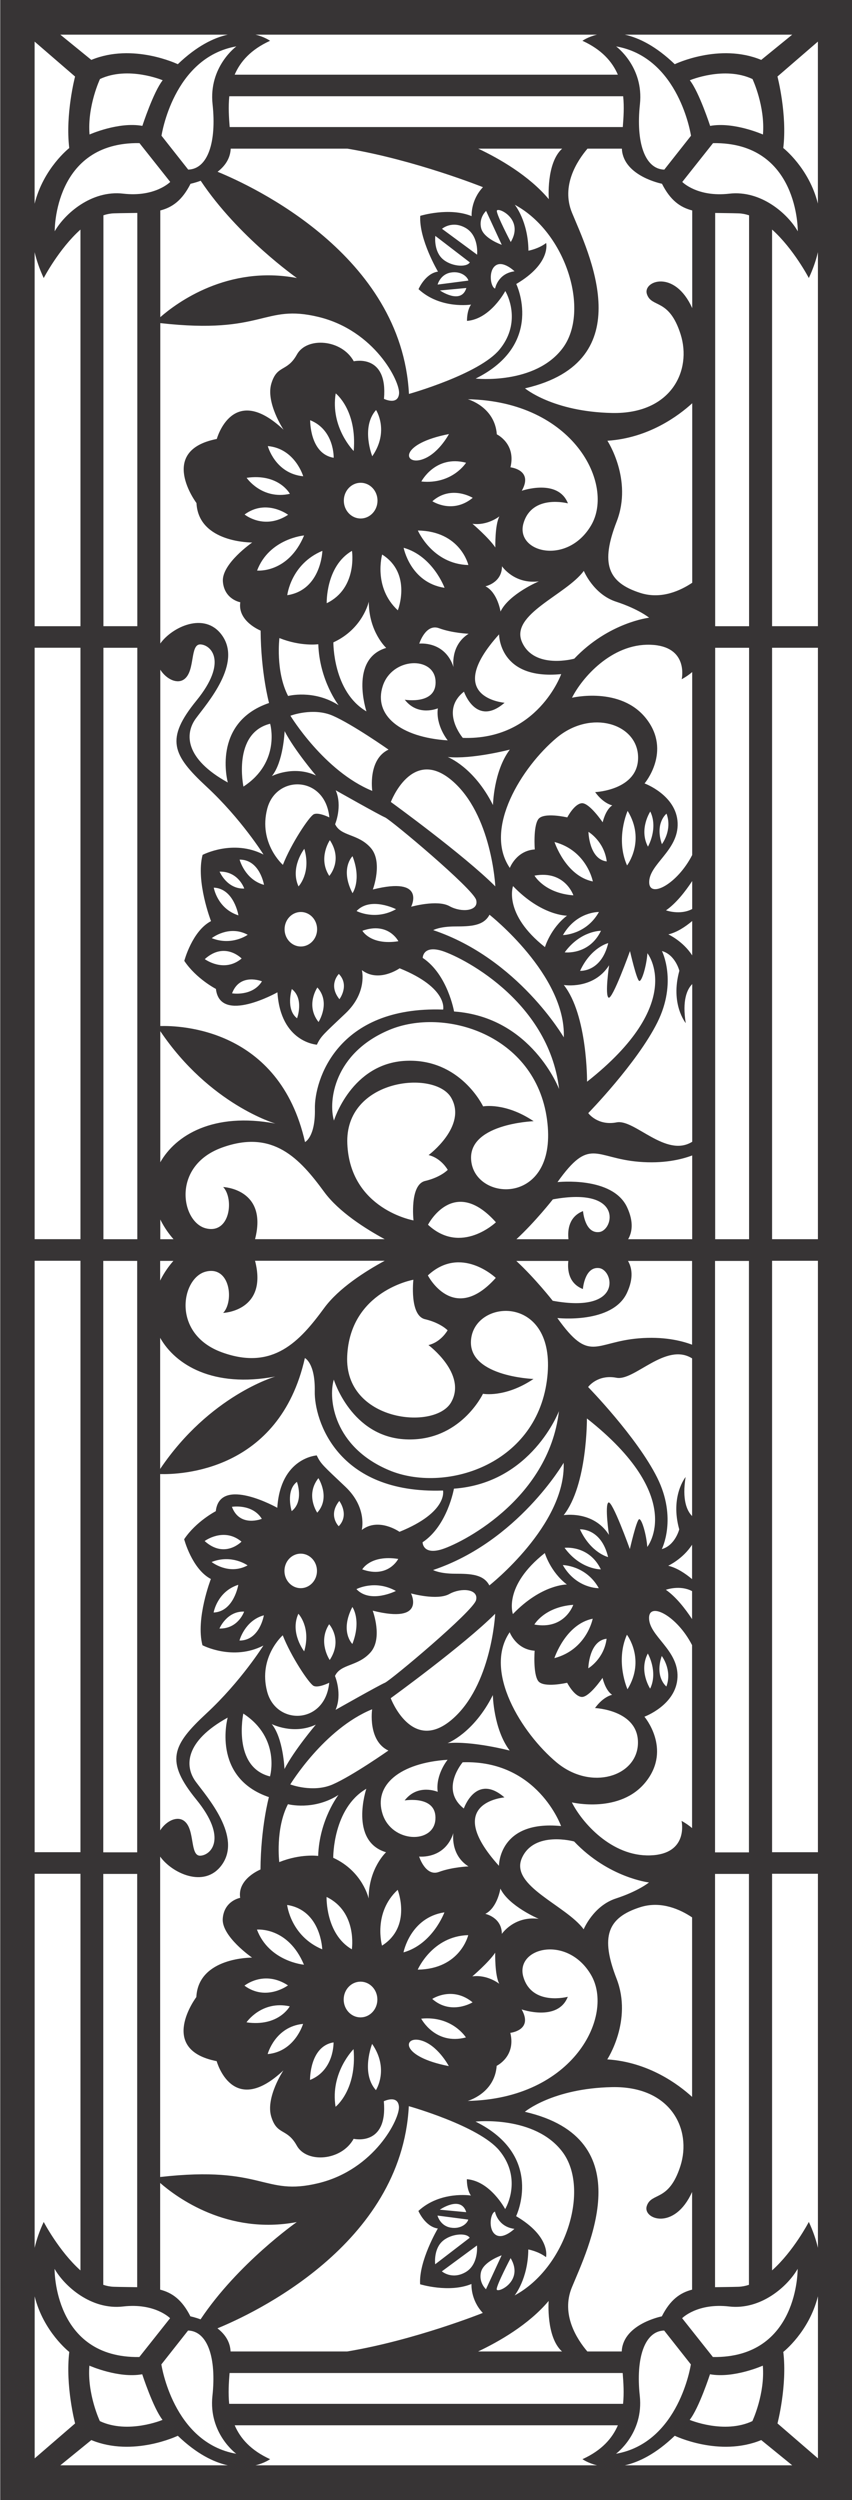 <?xml version="1.0" encoding="UTF-8"?>
<!DOCTYPE svg PUBLIC "-//W3C//DTD SVG 1.1//EN" "http://www.w3.org/Graphics/SVG/1.1/DTD/svg11.dtd">
<!-- Creator: CorelDRAW -->
<svg xmlns="http://www.w3.org/2000/svg" xml:space="preserve" width="68.182mm" height="200mm" version="1.1" style="shape-rendering:geometricPrecision; text-rendering:geometricPrecision; image-rendering:optimizeQuality; fill-rule:evenodd; clip-rule:evenodd"
viewBox="0 0 310.67 911.29"
 xmlns:xlink="http://www.w3.org/1999/xlink">
 <defs>
  <style type="text/css">
   <![CDATA[
    .fil0 {fill:#373435}
   ]]>
  </style>
 </defs>
 <g id="Capa_x0020_1">
  <path id="joej5916.cdr" class="fil0" d="M109.65 566.31c3.27,0 5.93,2.82 5.93,6.29 0,3.47 -2.65,6.29 -5.93,6.29 -3.27,0 -5.93,-2.82 -5.93,-6.29 0,-3.47 2.65,-6.29 5.93,-6.29zm14.07 -19.21c0,0 3.81,5.05 -0.21,9.21 0,0 -4.02,-3.93 0.21,-9.21zm-7.62 -8.31c0,0 4.55,7.08 -0.42,12.58 0,0 -4.44,-6.4 0.42,-12.58zm-7.83 1.35c0,0 2.65,7.08 -1.91,10.67 0,0 -2.33,-7.41 1.91,-10.67zm-23.7 9.1c0,0 7.41,-1.24 10.9,4.38 0,0 -8.04,3.26 -10.9,-4.38zm-9.95 12.47c0,0 6.98,-5.17 13.44,0.22 0,0 -6.12,6.38 -13.44,-0.22zm2.54 7.64c0,0 6.24,4.94 13.12,1.24 0,0 -5.71,-4.16 -13.12,-1.24zm9.73 8.31c0,0 -1.59,9.77 -8.99,10.11 0,0 1.27,-7.64 8.99,-10.11zm2.12 9.77c0,0 -2.09,6.29 -8.99,6.18 0,0 2.65,-6.4 8.99,-6.18zm7.2 1.35c0,0 -1.48,9.21 -8.89,9.21 0,0 1.91,-7.3 8.89,-9.21zm12.59 -0.56c0,0 4.69,4.87 2.12,13.7 0,0 -5.29,-6.74 -2.12,-13.7zm11.22 3.82c0,0 5.08,5.62 0.21,13.03 0,0 -4.44,-6.51 -0.21,-13.03zm8.47 -6.29c0,0 3.39,4.71 0,13.48 0,0 -4.66,-4.49 0,-13.48zm1.48 -6.51c0,0 6.77,-3.59 14.39,0.67 0,0 -9.31,4.72 -14.39,-0.67zm2.12 -7.19c0,0 2.96,-5.39 13.12,-3.82 0,0 -3.6,7.19 -13.12,3.82zm71.74 -57.73c0,0 -9.95,26.28 -38.31,28.3 0,0 -2.33,13.48 -11.43,19.54 0,0 0,4.49 6.56,2.7 6.56,-1.8 39.36,-17.75 43.17,-50.54zm-45.92 57.95c0,0 2.33,1.35 8.04,1.35 5.71,0 10.37,0.22 12.49,4.27 0,0 27.94,-22.01 27.09,-44.7 0,0 -16.72,28.75 -47.62,39.09zm63.28 25.05c-0.95,7.41 -6.67,10.78 -6.67,10.78 0,0 0.21,-10 6.67,-10.78zm7.41 -1.46c0,0 6.88,8.99 0.21,19.88 0,0 -4.55,-10.11 -0.21,-19.88zm7.62 6.85c0,0 3.81,6.63 0.85,12.8 0,0 -4.23,-6.4 -0.85,-12.8zm5.08 0.9c0,0 3.92,5.05 1.69,11.12 0,0 -4.34,-3.37 -1.69,-11.12zm-25.18 -13.59c0,0 -2.12,11.23 -13.97,14.38 0,0 4.02,-12.35 13.97,-14.38zm-21.27 2.13c0,0 3.6,-6.4 14.18,-7.19 0,0 -3.07,9.21 -14.18,7.19zm3.81 -26.06c0,0 2.01,6.85 8.04,11.46 0,0 -9.21,-0.11 -19.68,10.78 0,0 -3.7,-10.11 11.64,-22.24zm6.56 4.38c0,0 8.47,0.11 13.12,8.42 0,0 -8.15,0.22 -13.12,-8.42zm0.64 -6.29c0,0 8.89,-1.12 13.23,7.86 0,0 -7.41,0.11 -13.23,-7.86zm5.61 -6.74c0,0 7.72,-0.56 10.26,10.11 0,0 -6.24,-1.46 -10.26,-10.11zm2.54 -40.43c0,0 0.21,24.26 -8.47,35.27 0,0 10.79,-1.8 16.51,7.19 0,0 -1.59,-10.78 -0.21,-11.79 1.38,-1.01 7.83,16.96 7.83,16.96 0,0 2.43,-10.67 3.39,-10.89 0.95,-0.22 2.65,5.62 2.96,10.11 0,0 14.5,-18.08 -22.01,-46.83zm-57.78 -26.73c0,0 14.18,10.56 8.25,20.89 -5.93,10.33 -38.94,6.96 -37.88,-16.85 1.06,-23.81 24.13,-27.85 24.13,-27.85 0,0 -1.48,13.03 4.23,14.38 5.71,1.35 8.25,4.04 8.25,4.04 0,0 -2.33,4.27 -6.98,5.39zm38.31 12.35c0,0 -25.18,-0.9 -22.65,-15.27 2.54,-14.38 31.75,-15.05 27.51,15.95 -4.23,31 -37.52,41.03 -57.57,32.57 -20.05,-8.46 -22.22,-25.83 -20.11,-33.02 0,0 6.35,20.89 26.24,21.79 19.89,0.9 28.15,-16.62 28.15,-16.62 0,0 8.04,1.57 18.41,-5.39zm-13.76 -36.84c0,0 -12.7,-12.13 -24.76,-0.9 0,0 9.31,18.19 24.76,0.9zm-82.33 181.72c0,0 4.02,-13.93 -9.73,-22.91 0,0 -4.09,19.44 9.73,22.91zm23.7 -36.61c0,0 2.75,6.51 0.21,12.35 0,0 15.87,-8.99 17.99,-9.88 2.12,-0.9 32.17,-26.06 33.23,-30.1 1.06,-4.04 -5.29,-4.72 -9.74,-2.25 -4.44,2.47 -13.97,-0.22 -13.97,-0.22 0,0 5.71,11.23 -13.97,6.29 0,0 3.81,10.11 -0.85,15.27 -4.66,5.17 -10.79,4.04 -12.91,8.54zm-2.12 2.47c0,0 -4.02,2.02 -5.71,1.12 -1.69,-0.9 -8.25,-10.78 -11.22,-18.42 0,0 -8.97,7.89 -5.71,20.44 3.25,12.55 21.16,12.13 22.65,-3.14zm-20.95 15.05c0,0 7.83,4.04 16.08,0.22 0,0 -7.83,9.21 -11.43,16.17 0,0 -0.42,-11.23 -4.66,-16.4zm80.63 -10.56c0,0 0.21,12.35 6.14,20.22 0,0 -13.76,-3.59 -22.65,-2.7 0,0 9.52,-3.59 16.51,-17.52zm6.14 -22.91c0,0 2.33,6.29 9.1,6.74 0,0 -0.63,8.31 1.27,11.01 1.9,2.7 10.58,0.67 10.58,0.67 0,0 2.54,4.94 5.29,5.17 2.75,0.22 7.62,-6.96 7.62,-6.96 0,0 0.95,4.49 3.49,6.18 0,0 -3.17,0.56 -6.24,4.83 0,0 15.87,0.67 15.66,12.8 -0.21,12.13 -17.14,17.52 -29.73,6.96 -12.59,-10.56 -26.78,-33.11 -17.04,-47.4zm-5.29 -6.74c0,0 -1.27,26.28 -15.87,38.64 -14.6,12.35 -22.22,-7.86 -22.22,-7.86 0,0 26.67,-19.32 38.09,-30.77zm-74.71 62.22c0,0 12.28,-20.22 29.84,-27.4 0,0 -1.69,11.46 5.93,15.05 0,0 -13.12,9.21 -20.32,12.35 -7.2,3.14 -15.45,0 -15.45,0zm17.57 3.82c0,0 -6.98,8.99 -7.41,22.24 0,0 -6.34,-0.9 -14.18,2.25 0,0 -1.48,-12.13 3.17,-21.11 0,0 9.31,2.47 18.41,-3.37zm41.9 13.93c0,0 -1.27,7.86 5.5,12.13 0,0 -5.93,0.22 -10.79,2.02 -4.87,1.8 -7.2,-5.62 -7.2,-5.62 0,0 9.31,1.12 12.49,-8.54zm-31.75 -16.17c0,0 -6.35,19.09 7.2,23.14 0,0 -6.35,5.84 -6.35,16.85 0,0 -2.12,-9.88 -12.91,-14.83 0,0 -0.21,-17.97 12.06,-25.16zm29.63 -10.56c0,0 -4.44,5.39 -3.6,11.68 0,0 -7.2,-3.14 -12.06,3.14 0,0 11.85,-2.02 11.22,6.96 -0.64,8.98 -15.87,8.54 -19.26,-2.02 -3.39,-10.56 6.35,-18.64 23.7,-19.77zm18.73 38.64c0,0 -0.11,-16.73 22.65,-14.49 0,0 -8.57,-24.15 -35.87,-23.25 0,0 -8.47,9.88 0.42,16.85 0,0 4.44,-13.03 14.81,-4.04 0,0 -22.86,1.8 -2.01,24.93zm30.9 23.14c0,0 3.49,-8.54 11.75,-11.23 8.25,-2.7 12.06,-5.84 12.06,-5.84 0,0 -14.71,-1.68 -27.3,-14.94 0,0 -14.6,-4.04 -19.05,6.07 -4.44,10.11 16.08,17.18 22.54,25.94zm-16.4 -3.82c0,0 -10.9,-4.6 -13.97,-11.01 0,0 -1.06,6.96 -5.5,9.21 0,0 6.03,1.24 6.03,7.3 0,0 4.44,-6.63 13.44,-5.5zm-64.97 22.91c3.39,0 6.14,2.92 6.14,6.51 0,3.6 -2.75,6.51 -6.14,6.51 -3.39,0 -6.14,-2.92 -6.14,-6.51 0,-3.6 2.75,-6.51 6.14,-6.51zm4.23 22.69c0,0 -4.23,10.56 1.38,16.85 0,0 4.97,-7.64 -1.38,-16.85zm-6.77 1.91c0,0 -8.57,8.54 -6.56,21 0,0 7.83,-6.07 6.56,-21zm-7.3 -2.47c0,0 0.32,10.11 -8.57,13.7 0,0 -0.21,-12.24 8.57,-13.7zm-24.02 4.27c0,0 2.65,-10 12.91,-11.01 0,0 -2.96,10.11 -12.91,11.01zm-7.72 -11.57c0,0 5.5,-8.09 15.77,-5.84 0,0 -4.02,7.52 -15.77,5.84zm-0.74 -13.37c0,0 7.09,-5.84 15.87,-0.11 0,0 -7.94,5.95 -15.87,0.11zm4.55 -20.44c0,0 11.32,-1.12 17.14,12.8 0,0 -12.7,-1.12 -17.14,-12.8zm23.81 7.19c0,0 -0.42,-14.26 -12.8,-16.17 0,0 1.27,11.34 12.8,16.17zm10.79 0c0,0 2.12,-13.59 -9.21,-19.09 0,0 -0.42,13.48 9.21,19.09zm16.72 -21.68c0,0 5.29,13.37 -5.71,20.33 0,0 -3.39,-11.91 5.71,-20.33zm17.04 8.2c0,0 -4.23,11.57 -14.92,14.6 0,0 2.43,-12.69 14.92,-14.6zm8.68 8.31c0,0 -2.86,12.35 -18.41,12.58 0,0 5.29,-12.24 18.41,-12.58zm1.48 15.05c0,0 5.93,-5.05 8.36,-8.65 0,0 -0.21,8.2 1.48,11.34 0,0 -4.34,-3.48 -9.84,-2.7zm-14.6 8.2c0,0 7.3,-4.83 14.71,1.24 0,0 -7.83,4.83 -14.71,-1.24zm12.28 14.04c0,0 -4.97,-7.97 -16.3,-6.85 0,0 5.08,9.77 16.3,6.85zm-6.24 10.45c0,0 -4.13,-7.86 -10.37,-9.43 -6.24,-1.57 -7.51,5.95 10.37,9.43zm6.88 12.69c0,0 9.84,-2.7 10.58,-12.8 0,0 7.09,-3.37 4.97,-12.02 0,0 8.47,-0.9 4.13,-8.54 0,0 13.23,4.61 16.83,-4.6 0,0 -13.02,3.48 -16.19,-7.19 -3.17,-10.67 15.98,-15.61 24.66,-0.79 8.68,14.83 -6.35,45.15 -44.97,45.94zm17.14 70.87c0,0 4.87,-5.95 4.97,-16.73 0,0 3.7,0.67 6.46,2.81 0,0 1.9,-7.41 -10.9,-14.94 0,0 10.58,-21.9 -14.81,-34.48 0,0 21.69,-2.36 31.75,11.12 10.05,13.48 1.27,42.12 -17.46,52.23zm-17.67 -30.32l-9.63 -0.9c0,0 7.72,-5.35 9.63,0.9zm0.74 2.7l-11.22 -1.46c0,0 0.95,3.71 4.76,4.38 3.81,0.67 6.14,-1.57 6.46,-2.92zm0.53 6.63l-12.59 9.66c0,0 -0.63,-5.05 2.33,-8.09 2.96,-3.03 8.99,-3.59 10.26,-1.57zm2.65 2.81l-12.8 9.43c0,0 3.6,3.14 8.57,0.34 4.97,-2.81 4.23,-9.77 4.23,-9.77zm6.56 -12.35c0,0 0.95,5.5 7.09,6.29 0,0 -4.13,4.04 -6.88,2.13 -2.75,-1.91 -1.9,-7.86 -0.21,-8.42zm2.43 15.95l-5.71 12.35c0,0 -2.75,-2.47 -1.8,-6.29 0.95,-3.82 7.51,-6.07 7.51,-6.07zm3.28 1.01c0,0 -5.08,9.66 -5.08,11.34 0,1.68 10.16,-2.81 5.08,-11.34zm72.7 42.34c0,0 -4.02,12.35 -7.41,16.62 0,0 12.56,5.28 22.86,0.45 0,0 4.66,-9.88 3.81,-20.22 0,0 -10.58,4.72 -19.26,3.14zm-16.72 -15.95l9.74 12.35c0,0 -4.23,28.53 -27.3,32.57 0,0 10.16,-7.41 8.68,-21.11 -1.48,-13.7 1.69,-23.59 8.89,-23.81zm48.68 -22.46c0,0 0.42,32.57 -30.9,32.12l-11.22 -14.15c0,0 5.5,-5.62 17.14,-4.27 11.64,1.35 21.38,-7.41 24.97,-13.7zm-30.12 -143.97l12.36 0 0 149.77c-1.26,0.42 -2.54,0.67 -3.83,0.71 -3.11,0.1 -5.94,0.09 -8.53,0.15l0 -150.63zm-8.38 -130.45c-1.95,-2 -3.67,-6.04 -2.35,-14.23 0,0 -5.71,6.96 -2.33,19.09 0,0 -1.48,5.84 -6.35,7.19 0,0 5.71,-11.23 -1.69,-26.06 -7.41,-14.83 -25.18,-33.02 -25.18,-33.02 0,0 3.39,-4.72 10.37,-3.37 6.5,1.25 17.96,-13.07 27.54,-7.07l0 57.47zm0 22.99c-2.42,-2.04 -5.54,-4.14 -8.7,-4.87 0,0 5.31,-2.42 8.7,-7.66l0 12.54zm0 14.57c-2.56,-3.89 -5.9,-8.14 -9.55,-10.68 0,0 5.14,-1.87 9.55,0.49l0 10.19zm0 76.18c-1.01,-0.87 -2.27,-1.77 -3.83,-2.63 0,0 2.75,12.13 -11.43,12.58 -14.18,0.45 -24.97,-12.13 -28.57,-19.32 0,0 17.78,4.27 27.09,-7.64 9.31,-11.91 -0.63,-23.59 -0.63,-23.59 0,0 11.64,-4.27 12.06,-14.38 0.42,-10.11 -10.58,-15.05 -10.37,-21.79 0.18,-5.76 10.25,-0.53 15.68,10.08l0 66.67zm0 97.97c-4.94,-4.51 -15.85,-12.69 -30.92,-13.66 0,0 9.31,-14.15 3.39,-29.43 -5.93,-15.27 -3.39,-22.24 8.68,-26.06 7.66,-2.42 14.72,0.95 18.86,3.73l0 65.41zm-45.12 -304.7c-0.36,3.45 0.18,8.21 5.31,10.25 0,0 0.63,-8.31 5.93,-7.64 5.29,0.67 8.89,16.62 -16.93,11.91 0,0 -6.44,-8.21 -13.28,-14.52l18.97 0zm45.12 0l0 30.53c-4.03,-1.52 -10.55,-3.06 -19.49,-2.31 -16.08,1.35 -17.78,9.21 -29.63,-7.41 0,0 20.11,2.25 25.4,-9.21 2.49,-5.38 1.8,-9.13 0.36,-11.6l23.36 0zm20.74 0l0 215.58 -12.36 0 0 -215.58 12.36 0zm-221.23 405.82c0,0 4.02,12.35 7.41,16.62 0,0 -12.56,5.28 -22.86,0.45 0,0 -4.66,-9.88 -3.81,-20.22 0,0 10.58,4.72 19.26,3.14zm16.72 -15.95l-9.74 12.35c0,0 4.23,28.53 27.3,32.57 0,0 -10.16,-7.41 -8.68,-21.11 1.48,-13.7 -1.69,-23.59 -8.89,-23.81zm-48.68 -22.46c0,0 -0.42,32.57 30.9,32.12l11.22 -14.15c0,0 -5.5,-5.62 -17.14,-4.27 -11.64,1.35 -21.38,-7.41 -24.97,-13.7zm30.12 -143.97l-12.36 0 0 149.77c1.26,0.42 2.54,0.67 3.83,0.71 3.11,0.1 5.94,0.09 8.53,0.15l0 -150.63zm8.38 112.63l0 38.9c4.45,1.14 8,3.74 11.03,9.73 0,0 1.58,0.31 3.7,1.1 13.61,-20.42 35.08,-35.46 35.08,-35.46 -25.24,4.77 -43.84,-9.04 -49.81,-14.26zm0 -118.94l0 116.78c37.93,-4.29 37.47,7.12 57.64,2.26 20.53,-4.94 29.84,-23.59 29.42,-27.97 -0.42,-4.38 -5.5,-1.91 -5.5,-1.91 1.48,16.62 -11.01,13.7 -11.01,13.7 -4.44,8.09 -17.14,8.99 -20.74,2.47 -3.6,-6.51 -7.2,-3.59 -9.31,-10.56 -2.12,-6.96 4.44,-16.85 4.44,-16.85 -18.62,17.52 -24.34,-3.37 -24.34,-3.37 -21.8,-4.27 -7.41,-23.36 -7.41,-23.36 0.74,-14.6 20.32,-14.38 20.32,-14.38 0,0 -11.22,-7.75 -10.69,-14.26 0.53,-6.51 6.35,-7.52 6.35,-7.52 -1.06,-6.96 7.41,-10.33 7.41,-10.33 0.11,-15.5 3.07,-26.39 3.07,-26.39 -21.06,-7.19 -15.03,-28.98 -15.03,-28.98 -15.66,8.65 -15.77,17.75 -11.64,23.36 4.13,5.62 17.04,20.1 9.42,30.44 -6.34,8.6 -18.19,2.8 -22.4,-3.14zm0 -139.44l0 129.88c2.21,-3.47 6.26,-5.45 8.86,-3.36 3.92,3.14 1.9,12.8 5.82,12.58 3.92,-0.22 9.95,-6.4 -1.48,-20.44 -11.43,-14.04 -8.89,-19.77 3.7,-31.45 12.59,-11.68 20.74,-24.71 20.74,-24.71 -11.11,5.73 -22.22,-0.11 -22.22,-0.11 -2.54,-9.66 3.07,-24.15 3.07,-24.15 -6.88,-3.59 -9.74,-14.49 -9.74,-14.49 4.34,-6.51 11.53,-10.22 11.53,-10.22 1.48,-13.03 22.43,-1.24 22.43,-1.24 1.16,-18.31 14.39,-19.09 14.39,-19.09 1.48,3.14 2.43,3.82 10.48,11.46 8.04,7.64 5.93,15.72 5.93,15.72 6.14,-4.72 13.76,0.67 13.76,0.67 17.78,-7.19 15.87,-15.05 15.87,-15.05 -38.73,1.35 -46.98,-25.83 -46.77,-36.16 0.21,-10.33 -3.6,-12.13 -3.6,-12.13 -9.35,41.52 -45.71,42.5 -52.77,42.29zm0 -49.66l0 47.79c18.08,-26.8 41.98,-33.68 41.98,-33.68 -22.68,4.25 -36.43,-4.29 -41.98,-14.11zm0 -28.04l0 7.17c1.46,-2.96 3.23,-5.37 4.82,-7.17l-4.82 0zm-20.74 0l0 215.58 12.36 0 0 -215.58 -12.36 0zm176.53 397.51l12.51 0c0.01,-0.15 0.02,-0.3 0.03,-0.45 0.85,-9.66 14.6,-12.35 14.6,-12.35 3.03,-5.99 6.58,-8.58 11.03,-9.73l0 -35.6c-6.45,14.3 -18.1,9.9 -16.53,5.13 1.69,-5.17 8.04,-1.35 12.27,-14.6 4.23,-13.25 -3.39,-29.2 -24.97,-28.75 -21.59,0.45 -31.75,8.99 -31.75,8.99 42.96,9.88 22.86,50.09 17.14,64.02 -4.04,9.84 1.86,18.89 5.66,23.36zm-39.85 0l30.59 0c-5.87,-5.28 -4.87,-18.42 -4.87,-18.42 -7.25,8.64 -18.16,14.84 -25.72,18.42zm-90.27 0l42.56 0c24.76,-4.15 49.42,-14.04 49.42,-14.04 -4.55,-4.83 -4.13,-10.56 -4.13,-10.56 -8.15,3.37 -18.73,0.11 -18.73,0.11 -0.53,-8.54 6.46,-20.33 6.46,-20.33 -4.66,-0.67 -7.09,-6.4 -7.09,-6.4 8.04,-7.41 19.15,-5.62 19.15,-5.62 -1.59,-2.25 -1.48,-5.95 -1.48,-5.95 8.57,0.67 13.97,10.89 13.97,10.89 1.69,-2.92 5.29,-12.35 -2.12,-21.34 -7.41,-8.99 -33.01,-16.17 -33.01,-16.17 -2.62,50.64 -57.17,75.82 -69.78,80.98 2.44,1.88 4.45,4.47 4.76,7.98 0.01,0.15 0.02,0.3 0.03,0.45zm-0.49 19.09l143.61 0c0.4,-3.88 0.14,-7.74 -0.14,-11.23l-143.34 0c-0.28,3.49 -0.53,7.35 -0.14,11.23zm26.12 -531.2c3.27,0 5.93,-2.82 5.93,-6.29 0,-3.47 -2.65,-6.29 -5.93,-6.29 -3.27,0 -5.93,2.82 -5.93,6.29 0,3.47 2.65,6.29 5.93,6.29zm14.07 19.21c0,0 3.81,-5.05 -0.21,-9.21 0,0 -4.02,3.93 0.21,9.21zm-7.62 8.31c0,0 4.55,-7.08 -0.42,-12.58 0,0 -4.44,6.4 0.42,12.58zm-7.83 -1.35c0,0 2.65,-7.08 -1.91,-10.67 0,0 -2.33,7.41 1.91,10.67zm-23.7 -9.1c0,0 7.41,1.24 10.9,-4.38 0,0 -8.04,-3.26 -10.9,4.38zm-9.95 -12.47c0,0 6.98,5.17 13.44,-0.22 0,0 -6.12,-6.38 -13.44,0.22zm2.54 -7.64c0,0 6.24,-4.94 13.12,-1.24 0,0 -5.71,4.16 -13.12,1.24zm9.73 -8.31c0,0 -1.59,-9.77 -8.99,-10.11 0,0 1.27,7.64 8.99,10.11zm2.12 -9.77c0,0 -2.09,-6.29 -8.99,-6.18 0,0 2.65,6.4 8.99,6.18zm7.2 -1.35c0,0 -1.48,-9.21 -8.89,-9.21 0,0 1.91,7.3 8.89,9.21zm12.59 0.56c0,0 4.69,-4.87 2.12,-13.7 0,0 -5.29,6.74 -2.12,13.7zm11.22 -3.82c0,0 5.08,-5.62 0.21,-13.03 0,0 -4.44,6.51 -0.21,13.03zm8.47 6.29c0,0 3.39,-4.71 0,-13.48 0,0 -4.66,4.49 0,13.48zm1.48 6.51c0,0 6.77,3.59 14.39,-0.67 0,0 -9.31,-4.72 -14.39,0.67zm2.12 7.19c0,0 2.96,5.39 13.12,3.82 0,0 -3.6,-7.19 -13.12,-3.82zm71.74 57.73c0,0 -9.95,-26.28 -38.31,-28.3 0,0 -2.33,-13.48 -11.43,-19.54 0,0 0,-4.49 6.56,-2.7 6.56,1.8 39.36,17.75 43.17,50.54zm-45.92 -57.95c0,0 2.33,-1.35 8.04,-1.35 5.71,0 10.37,-0.22 12.49,-4.27 0,0 27.94,22.01 27.09,44.7 0,0 -16.72,-28.75 -47.62,-39.09zm63.28 -25.05c-0.95,-7.41 -6.67,-10.78 -6.67,-10.78 0,0 0.21,10 6.67,10.78zm7.41 1.46c0,0 6.88,-8.98 0.21,-19.88 0,0 -4.55,10.11 -0.21,19.88zm7.62 -6.85c0,0 3.81,-6.63 0.85,-12.8 0,0 -4.23,6.4 -0.85,12.8zm5.08 -0.9c0,0 3.92,-5.05 1.69,-11.12 0,0 -4.34,3.37 -1.69,11.12zm-25.18 13.59c0,0 -2.12,-11.23 -13.97,-14.38 0,0 4.02,12.35 13.97,14.38zm-21.27 -2.13c0,0 3.6,6.4 14.18,7.19 0,0 -3.07,-9.21 -14.18,-7.19zm3.81 26.06c0,0 2.01,-6.85 8.04,-11.46 0,0 -9.21,0.11 -19.68,-10.78 0,0 -3.7,10.11 11.64,22.24zm6.56 -4.38c0,0 8.47,-0.11 13.12,-8.42 0,0 -8.15,-0.22 -13.12,8.42zm0.64 6.29c0,0 8.89,1.12 13.23,-7.86 0,0 -7.41,-0.11 -13.23,7.86zm5.61 6.74c0,0 7.72,0.56 10.26,-10.11 0,0 -6.24,1.46 -10.26,10.11zm2.54 40.43c0,0 0.21,-24.26 -8.47,-35.27 0,0 10.79,1.8 16.51,-7.19 0,0 -1.59,10.78 -0.21,11.79 1.38,1.01 7.83,-16.96 7.83,-16.96 0,0 2.43,10.67 3.39,10.89 0.95,0.22 2.65,-5.62 2.96,-10.11 0,0 14.5,18.08 -22.01,46.83zm-57.78 26.73c0,0 14.18,-10.56 8.25,-20.89 -5.93,-10.33 -38.94,-6.96 -37.88,16.85 1.06,23.81 24.13,27.85 24.13,27.85 0,0 -1.48,-13.03 4.23,-14.38 5.71,-1.35 8.25,-4.04 8.25,-4.04 0,0 -2.33,-4.27 -6.98,-5.39zm38.31 -12.35c0,0 -25.18,0.9 -22.65,15.27 2.54,14.38 31.75,15.05 27.51,-15.95 -4.23,-31 -37.52,-41.03 -57.57,-32.57 -20.05,8.46 -22.22,25.83 -20.11,33.02 0,0 6.35,-20.89 26.24,-21.79 19.89,-0.9 28.15,16.62 28.15,16.62 0,0 8.04,-1.57 18.41,5.39zm-13.76 36.84c0,0 -12.7,12.13 -24.76,0.9 0,0 9.31,-18.19 24.76,-0.9zm-82.33 -181.72c0,0 4.02,13.93 -9.73,22.91 0,0 -4.09,-19.44 9.73,-22.91zm23.7 36.61c0,0 2.75,-6.51 0.21,-12.35 0,0 15.87,8.98 17.99,9.88 2.12,0.9 32.17,26.06 33.23,30.1 1.06,4.04 -5.29,4.72 -9.74,2.25 -4.44,-2.47 -13.97,0.22 -13.97,0.22 0,0 5.71,-11.23 -13.97,-6.29 0,0 3.81,-10.11 -0.85,-15.27 -4.66,-5.17 -10.79,-4.04 -12.91,-8.54zm-2.12 -2.47c0,0 -4.02,-2.02 -5.71,-1.12 -1.69,0.9 -8.25,10.78 -11.22,18.42 0,0 -8.97,-7.89 -5.71,-20.44 3.25,-12.55 21.16,-12.13 22.65,3.14zm-20.95 -15.05c0,0 7.83,-4.04 16.08,-0.22 0,0 -7.83,-9.21 -11.43,-16.17 0,0 -0.42,11.23 -4.66,16.4zm80.63 10.56c0,0 0.21,-12.35 6.14,-20.22 0,0 -13.76,3.59 -22.65,2.7 0,0 9.52,3.59 16.51,17.52zm6.14 22.91c0,0 2.33,-6.29 9.1,-6.74 0,0 -0.63,-8.31 1.27,-11.01 1.9,-2.7 10.58,-0.67 10.58,-0.67 0,0 2.54,-4.94 5.29,-5.17 2.75,-0.22 7.62,6.96 7.62,6.96 0,0 0.95,-4.49 3.49,-6.18 0,0 -3.17,-0.56 -6.24,-4.83 0,0 15.87,-0.67 15.66,-12.8 -0.21,-12.13 -17.14,-17.52 -29.73,-6.96 -12.59,10.56 -26.78,33.11 -17.04,47.4zm-5.29 6.74c0,0 -1.27,-26.28 -15.87,-38.64 -14.6,-12.35 -22.22,7.86 -22.22,7.86 0,0 26.67,19.32 38.09,30.77zm-74.71 -62.22c0,0 12.28,20.22 29.84,27.4 0,0 -1.69,-11.46 5.93,-15.05 0,0 -13.12,-9.21 -20.32,-12.35 -7.2,-3.14 -15.45,0 -15.45,0zm17.57 -3.82c0,0 -6.98,-8.99 -7.41,-22.24 0,0 -6.34,0.9 -14.18,-2.25 0,0 -1.48,12.13 3.17,21.11 0,0 9.31,-2.47 18.41,3.37zm41.9 -13.93c0,0 -1.27,-7.86 5.5,-12.13 0,0 -5.93,-0.22 -10.79,-2.02 -4.87,-1.8 -7.2,5.62 -7.2,5.62 0,0 9.31,-1.12 12.49,8.54zm-31.75 16.17c0,0 -6.35,-19.09 7.2,-23.14 0,0 -6.35,-5.84 -6.35,-16.85 0,0 -2.12,9.88 -12.91,14.83 0,0 -0.21,17.97 12.06,25.16zm29.63 10.56c0,0 -4.44,-5.39 -3.6,-11.68 0,0 -7.2,3.14 -12.06,-3.14 0,0 11.85,2.02 11.22,-6.96 -0.64,-8.99 -15.87,-8.54 -19.26,2.02 -3.39,10.56 6.35,18.64 23.7,19.77zm18.73 -38.64c0,0 -0.11,16.73 22.65,14.49 0,0 -8.57,24.15 -35.87,23.25 0,0 -8.47,-9.88 0.42,-16.85 0,0 4.44,13.03 14.81,4.04 0,0 -22.86,-1.8 -2.01,-24.93zm30.9 -23.14c0,0 3.49,8.54 11.75,11.23 8.25,2.7 12.06,5.84 12.06,5.84 0,0 -14.71,1.68 -27.3,14.94 0,0 -14.6,4.04 -19.05,-6.06 -4.44,-10.11 16.08,-17.18 22.54,-25.94zm-16.4 3.82c0,0 -10.9,4.61 -13.97,11.01 0,0 -1.06,-6.96 -5.5,-9.21 0,0 6.03,-1.24 6.03,-7.3 0,0 4.44,6.63 13.44,5.5zm-64.97 -22.91c3.39,0 6.14,-2.92 6.14,-6.51 0,-3.6 -2.75,-6.51 -6.14,-6.51 -3.39,0 -6.14,2.92 -6.14,6.51 0,3.6 2.75,6.51 6.14,6.51zm4.23 -22.69c0,0 -4.23,-10.56 1.38,-16.85 0,0 4.97,7.64 -1.38,16.85zm-6.77 -1.91c0,0 -8.57,-8.54 -6.56,-21 0,0 7.83,6.06 6.56,21zm-7.3 2.47c0,0 0.32,-10.11 -8.57,-13.7 0,0 -0.21,12.24 8.57,13.7zm-24.02 -4.27c0,0 2.65,10 12.91,11.01 0,0 -2.96,-10.11 -12.91,-11.01zm-7.72 11.57c0,0 5.5,8.09 15.77,5.84 0,0 -4.02,-7.52 -15.77,-5.84zm-0.74 13.37c0,0 7.09,5.84 15.87,0.11 0,0 -7.94,-5.95 -15.87,-0.11zm4.55 20.44c0,0 11.32,1.12 17.14,-12.8 0,0 -12.7,1.12 -17.14,12.8zm23.81 -7.19c0,0 -0.42,14.26 -12.8,16.17 0,0 1.27,-11.34 12.8,-16.17zm10.79 0c0,0 2.12,13.59 -9.21,19.09 0,0 -0.42,-13.48 9.21,-19.09zm16.72 21.68c0,0 5.29,-13.37 -5.71,-20.33 0,0 -3.39,11.91 5.71,20.33zm17.04 -8.2c0,0 -4.23,-11.57 -14.92,-14.6 0,0 2.43,12.69 14.92,14.6zm8.68 -8.31c0,0 -2.86,-12.35 -18.41,-12.58 0,0 5.29,12.24 18.41,12.58zm1.48 -15.05c0,0 5.93,5.05 8.36,8.65 0,0 -0.21,-8.2 1.48,-11.34 0,0 -4.34,3.48 -9.84,2.7zm-14.6 -8.2c0,0 7.3,4.83 14.71,-1.24 0,0 -7.83,-4.83 -14.71,1.24zm12.28 -14.04c0,0 -4.97,7.97 -16.3,6.85 0,0 5.08,-9.77 16.3,-6.85zm-6.24 -10.45c0,0 -4.13,7.86 -10.37,9.43 -6.24,1.57 -7.51,-5.95 10.37,-9.43zm6.88 -12.69c0,0 9.84,2.7 10.58,12.8 0,0 7.09,3.37 4.97,12.02 0,0 8.47,0.9 4.13,8.54 0,0 13.23,-4.6 16.83,4.6 0,0 -13.02,-3.48 -16.19,7.19 -3.17,10.67 15.98,15.61 24.66,0.79 8.68,-14.83 -6.35,-45.15 -44.97,-45.94zm17.14 -70.87c0,0 4.87,5.95 4.97,16.73 0,0 3.7,-0.67 6.46,-2.81 0,0 1.9,7.41 -10.9,14.94 0,0 10.58,21.9 -14.81,34.48 0,0 21.69,2.36 31.75,-11.12 10.05,-13.48 1.27,-42.12 -17.46,-52.23zm-17.67 30.32l-9.63 0.9c0,0 7.72,5.35 9.63,-0.9zm0.74 -2.7l-11.22 1.46c0,0 0.95,-3.71 4.76,-4.38 3.81,-0.67 6.14,1.57 6.46,2.92zm0.53 -6.63l-12.59 -9.66c0,0 -0.63,5.05 2.33,8.09 2.96,3.03 8.99,3.59 10.26,1.57zm2.65 -2.81l-12.8 -9.43c0,0 3.6,-3.14 8.57,-0.34 4.97,2.81 4.23,9.77 4.23,9.77zm6.56 12.35c0,0 0.95,-5.5 7.09,-6.29 0,0 -4.13,-4.04 -6.88,-2.13 -2.75,1.91 -1.9,7.86 -0.21,8.42zm2.43 -15.95l-5.71 -12.35c0,0 -2.75,2.47 -1.8,6.29 0.95,3.82 7.51,6.06 7.51,6.06zm3.28 -1.01c0,0 -5.08,-9.66 -5.08,-11.34 0,-1.68 10.16,2.81 5.08,11.34zm72.7 -42.34c0,0 -4.02,-12.35 -7.41,-16.62 0,0 12.56,-5.28 22.86,-0.45 0,0 4.66,9.88 3.81,20.22 0,0 -10.58,-4.72 -19.26,-3.14zm-16.72 15.95l9.74 -12.35c0,0 -4.23,-28.53 -27.3,-32.57 0,0 10.16,7.41 8.68,21.11 -1.48,13.7 1.69,23.59 8.89,23.81zm48.68 22.46c0,0 0.42,-32.57 -30.9,-32.12l-11.22 14.15c0,0 5.5,5.62 17.14,4.27 11.64,-1.35 21.38,7.41 24.97,13.7zm-30.12 143.96l12.36 0 0 -149.77c-1.26,-0.42 -2.54,-0.67 -3.83,-0.71 -3.11,-0.1 -5.94,-0.09 -8.53,-0.15l0 150.63zm-8.38 130.45c-1.95,2 -3.67,6.04 -2.35,14.23 0,0 -5.71,-6.96 -2.33,-19.09 0,0 -1.48,-5.84 -6.35,-7.19 0,0 5.71,11.23 -1.69,26.06 -7.41,14.83 -25.18,33.02 -25.18,33.02 0,0 3.39,4.72 10.37,3.37 6.5,-1.26 17.96,13.06 27.54,7.07l0 -57.47zm0 -22.99c-2.42,2.04 -5.54,4.14 -8.7,4.87 0,0 5.31,2.42 8.7,7.66l0 -12.54zm0 -14.57c-2.56,3.89 -5.9,8.14 -9.55,10.68 0,0 5.14,1.87 9.55,-0.49l0 -10.19zm0 -76.18c-1.01,0.87 -2.27,1.77 -3.83,2.63 0,0 2.75,-12.13 -11.43,-12.58 -14.18,-0.45 -24.97,12.13 -28.57,19.32 0,0 17.78,-4.27 27.09,7.64 9.31,11.91 -0.63,23.59 -0.63,23.59 0,0 11.64,4.27 12.06,14.38 0.42,10.11 -10.58,15.05 -10.37,21.79 0.18,5.76 10.25,0.53 15.68,-10.08l0 -66.67zm0 -97.97c-4.94,4.51 -15.85,12.69 -30.92,13.66 0,0 9.31,14.15 3.39,29.43 -5.93,15.27 -3.39,22.24 8.68,26.06 7.66,2.43 14.72,-0.95 18.86,-3.73l0 -65.41zm-45.12 304.7c-0.36,-3.45 0.18,-8.21 5.31,-10.25 0,0 0.63,8.31 5.93,7.64 5.29,-0.67 8.89,-16.62 -16.93,-11.91 0,0 -6.44,8.21 -13.28,14.52l18.97 0zm45.12 0l0 -30.53c-4.03,1.52 -10.55,3.06 -19.49,2.31 -16.08,-1.35 -17.78,-9.21 -29.63,7.41 0,0 20.11,-2.25 25.4,9.21 2.49,5.38 1.8,9.13 0.36,11.6l23.36 0zm20.74 0l0 -215.58 -12.36 0 0 215.58 12.36 0zm-221.23 -405.82c0,0 4.02,-12.35 7.41,-16.62 0,0 -12.56,-5.28 -22.86,-0.45 0,0 -4.66,9.88 -3.81,20.22 0,0 10.58,-4.72 19.26,-3.14zm16.72 15.95l-9.74 -12.35c0,0 4.23,-28.53 27.3,-32.57 0,0 -10.16,7.41 -8.68,21.11 1.48,13.7 -1.69,23.59 -8.89,23.81zm-48.68 22.46c0,0 -0.42,-32.57 30.9,-32.12l11.22 14.15c0,0 -5.5,5.62 -17.14,4.27 -11.64,-1.35 -21.38,7.41 -24.97,13.7zm30.12 143.96l-12.36 0 0 -149.77c1.26,-0.42 2.54,-0.67 3.83,-0.71 3.11,-0.1 5.94,-0.09 8.53,-0.15l0 150.63zm8.38 -112.63l0 -38.9c4.45,-1.14 8,-3.74 11.03,-9.73 0,0 1.58,-0.31 3.7,-1.1 13.61,20.42 35.08,35.46 35.08,35.46 -25.24,-4.77 -43.84,9.04 -49.81,14.26zm0 118.94l0 -116.78c37.93,4.29 37.47,-7.12 57.64,-2.26 20.53,4.94 29.84,23.59 29.42,27.97 -0.42,4.38 -5.5,1.91 -5.5,1.91 1.48,-16.62 -11.01,-13.7 -11.01,-13.7 -4.44,-8.09 -17.14,-8.98 -20.74,-2.47 -3.6,6.51 -7.2,3.59 -9.31,10.56 -2.12,6.96 4.44,16.85 4.44,16.85 -18.62,-17.52 -24.34,3.37 -24.34,3.37 -21.8,4.27 -7.41,23.36 -7.41,23.36 0.74,14.6 20.32,14.38 20.32,14.38 0,0 -11.22,7.75 -10.69,14.26 0.53,6.51 6.35,7.52 6.35,7.52 -1.06,6.96 7.41,10.33 7.41,10.33 0.11,15.5 3.07,26.39 3.07,26.39 -21.06,7.19 -15.03,28.98 -15.03,28.98 -15.66,-8.65 -15.77,-17.75 -11.64,-23.36 4.13,-5.62 17.04,-20.1 9.42,-30.44 -6.34,-8.6 -18.19,-2.8 -22.4,3.14zm0 139.44l0 -129.88c2.21,3.47 6.26,5.45 8.86,3.36 3.92,-3.14 1.9,-12.8 5.82,-12.58 3.92,0.22 9.95,6.4 -1.48,20.44 -11.43,14.04 -8.89,19.77 3.7,31.45 12.59,11.68 20.74,24.71 20.74,24.71 -11.11,-5.73 -22.22,0.11 -22.22,0.11 -2.54,9.66 3.07,24.15 3.07,24.15 -6.88,3.59 -9.74,14.49 -9.74,14.49 4.34,6.51 11.53,10.22 11.53,10.22 1.48,13.03 22.43,1.24 22.43,1.24 1.16,18.31 14.39,19.09 14.39,19.09 1.48,-3.14 2.43,-3.82 10.48,-11.46 8.04,-7.64 5.93,-15.72 5.93,-15.72 6.14,4.72 13.76,-0.67 13.76,-0.67 17.78,7.19 15.87,15.05 15.87,15.05 -38.73,-1.35 -46.98,25.83 -46.77,36.16 0.21,10.33 -3.6,12.13 -3.6,12.13 -9.35,-41.52 -45.71,-42.5 -52.77,-42.29zm0 49.66l0 -47.79c18.08,26.8 41.98,33.68 41.98,33.68 -22.68,-4.25 -36.43,4.29 -41.98,14.11zm0 28.04l0 -7.17c1.46,2.96 3.23,5.37 4.82,7.17l-4.82 0zm-20.74 0l0 -215.58 12.36 0 0 215.58 -12.36 0zm176.53 -397.51l12.51 0c0.01,0.15 0.02,0.3 0.03,0.45 0.85,9.66 14.6,12.35 14.6,12.35 3.03,5.99 6.58,8.58 11.03,9.73l0 35.6c-6.45,-14.3 -18.1,-9.9 -16.53,-5.13 1.69,5.17 8.04,1.35 12.27,14.6 4.23,13.25 -3.39,29.2 -24.97,28.75 -21.59,-0.45 -31.75,-8.98 -31.75,-8.98 42.96,-9.88 22.86,-50.09 17.14,-64.02 -4.04,-9.84 1.86,-18.89 5.66,-23.36zm-39.85 0l30.59 0c-5.87,5.28 -4.87,18.42 -4.87,18.42 -7.25,-8.64 -18.16,-14.84 -25.72,-18.42zm-90.27 0l42.56 0c24.76,4.15 49.42,14.04 49.42,14.04 -4.55,4.83 -4.13,10.56 -4.13,10.56 -8.15,-3.37 -18.73,-0.11 -18.73,-0.11 -0.53,8.54 6.46,20.33 6.46,20.33 -4.66,0.67 -7.09,6.4 -7.09,6.4 8.04,7.41 19.15,5.62 19.15,5.62 -1.59,2.25 -1.48,5.95 -1.48,5.95 8.57,-0.67 13.97,-10.89 13.97,-10.89 1.69,2.92 5.29,12.35 -2.12,21.34 -7.41,8.99 -33.01,16.17 -33.01,16.17 -2.62,-50.64 -57.17,-75.82 -69.78,-80.98 2.44,-1.88 4.45,-4.47 4.76,-7.98 0.01,-0.15 0.02,-0.3 0.03,-0.45zm204.75 -41.55l-11.3 9.2c-15.24,-6.29 -31.53,1.57 -31.53,1.57 -6.89,-6.61 -13.08,-9.63 -18.21,-10.77l61.04 0zm9.37 61.62c-3.21,-12.97 -12.63,-20.3 -12.63,-20.3 1.48,-12.35 -2.12,-26.06 -2.12,-26.06l14.74 -12.73 0 59.08zm0 153.99l-16.71 0 0 -144.57c7.82,6.99 13.4,17.67 13.4,17.67 1.54,-3.29 2.61,-6.43 3.31,-9.43l0 136.32zm0 223.45l-16.71 0 0 -215.58 16.71 0 0 215.58zm0 223.45l-16.71 0 0 -215.58 16.71 0 0 215.58zm0 144.18c-0.7,-2.99 -1.78,-6.14 -3.31,-9.43 0,0 -5.57,10.69 -13.4,17.67l0 -144.57 16.71 0 0 136.32zm0 76.75l-14.74 -12.73c0,0 3.6,-13.7 2.12,-26.06 0,0 9.41,-7.33 12.63,-20.3l0 59.08zm-70.41 2.54c5.14,-1.14 11.32,-4.17 18.21,-10.77 0,0 16.3,7.86 31.53,1.57l11.3 9.2 -61.04 0zm-134.66 0c3.4,-0.83 5.31,-2.24 5.31,-2.24 -7.01,-3.2 -10.86,-7.58 -12.9,-12.35l139.72 0c-2.05,4.78 -5.9,9.16 -12.91,12.35 0,0 1.91,1.41 5.31,2.24l-124.53 0zm-71.17 0l11.3 -9.2c15.24,6.29 31.53,-1.57 31.53,-1.57 6.89,6.61 13.08,9.63 18.21,10.77l-61.04 0zm-9.37 -61.62c3.21,12.97 12.63,20.3 12.63,20.3 -1.48,12.35 2.12,26.06 2.12,26.06l-14.74 12.73 0 -59.08zm0 -153.99l16.71 0 0 144.57c-7.82,-6.99 -13.4,-17.67 -13.4,-17.67 -1.54,3.29 -2.61,6.43 -3.31,9.43l0 -136.32zm0 -223.45l16.71 0 0 215.58 -16.71 0 0 -215.58zm0 -223.45l16.71 0 0 215.58 -16.71 0 0 -215.58zm0 -144.18c0.7,2.99 1.78,6.14 3.31,9.43 0,0 5.57,-10.69 13.4,-17.67l0 144.57 -16.71 0 0 -136.32zm0 -76.75l14.74 12.73c0,0 -3.6,13.7 -2.12,26.06 0,0 -9.41,7.33 -12.63,20.3l0 -59.08zm70.41 -2.54c-5.13,1.14 -11.32,4.17 -18.21,10.77 0,0 -16.3,-7.86 -31.53,-1.57l-11.3 -9.2 61.04 0zm142.25 14.59l-139.72 0c2.05,-4.78 5.9,-9.16 12.9,-12.35 0,0 -1.91,-1.41 -5.31,-2.24l124.53 0c-3.4,0.83 -5.31,2.24 -5.31,2.24 7.01,3.2 10.86,7.58 12.91,12.35zm-141.67 7.86l143.61 0c0.4,3.88 0.14,7.74 -0.14,11.23l-143.34 0c-0.28,-3.49 -0.53,-7.35 -0.14,-11.23zm-2.24 397.59c0,0 16.36,0.65 11.62,19.01l47.28 0c-6.95,-3.76 -16.73,-9.93 -22.07,-17.22 -8.89,-12.13 -18.62,-22.91 -37.25,-16.17 -18.62,6.74 -14.81,27.18 -5.93,29.43 8.89,2.25 10.37,-10.78 6.35,-15.05zm0 45.89c0,0 16.36,-0.65 11.62,-19.01l47.28 0c-6.95,3.76 -16.73,9.93 -22.07,17.22 -8.89,12.13 -18.62,22.91 -37.25,16.17 -18.62,-6.74 -14.81,-27.18 -5.93,-29.43 8.89,-2.25 10.37,10.78 6.35,15.05zm-81.29 -478.59l310.67 0 0 911.29 -310.67 0 0 -911.29z"/>
 </g>
</svg>
